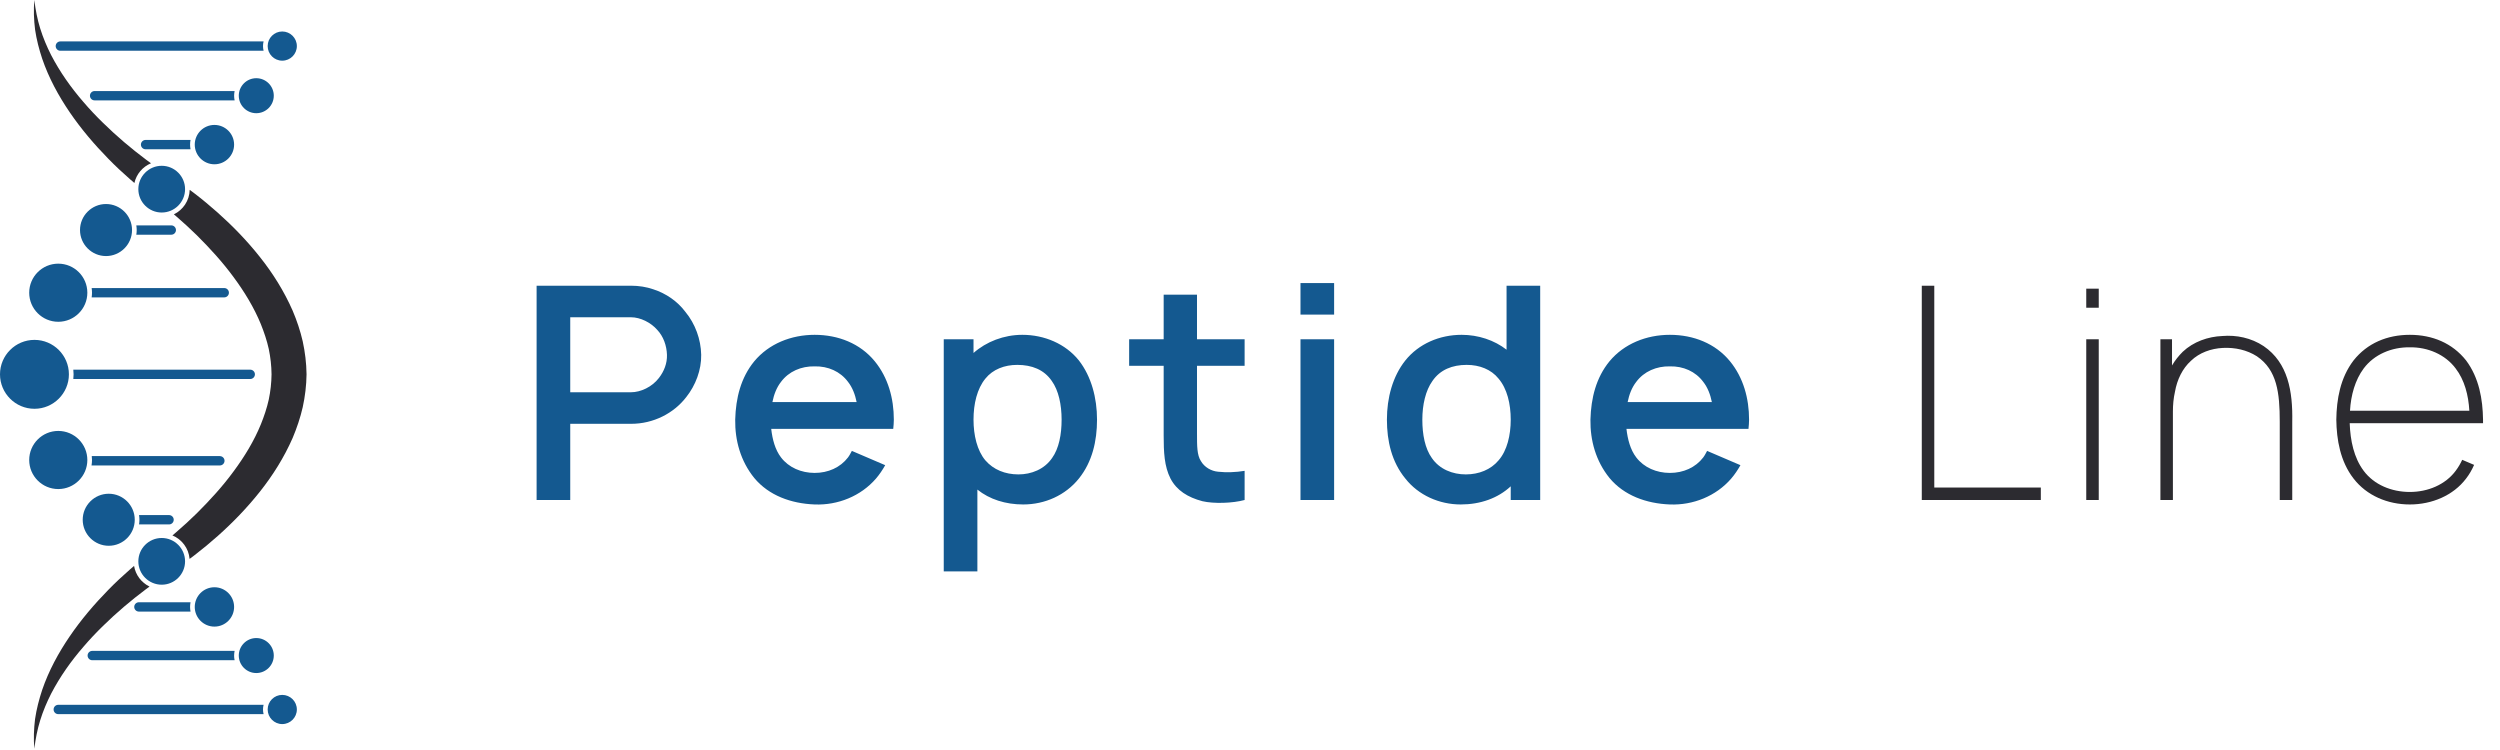 <?xml version="1.0" encoding="UTF-8"?> <svg xmlns="http://www.w3.org/2000/svg" width="210" height="63" viewBox="0 0 210 63" fill="none"><path d="M58.9 29.8C58.925 31.075 58.425 32.375 57.65 33.35C56.599 34.725 54.874 35.6 53.025 35.6H47.9V42H45.075V24H53.025C53.65 24 54.3 24.1 54.874 24.3C55.95 24.65 56.9 25.3 57.575 26.2C58.4 27.2 58.874 28.5 58.9 29.8ZM55.349 31.75C55.775 31.2 56.05 30.525 56.025 29.8C55.999 29.025 55.724 28.25 55.2 27.7C54.675 27.1 53.8 26.65 52.999 26.65H47.9V32.95H52.999C53.825 32.95 54.775 32.5 55.349 31.75ZM64.782 36.025C64.882 36.9 65.107 37.775 65.607 38.425C66.257 39.275 67.307 39.725 68.432 39.725C69.557 39.725 70.582 39.275 71.232 38.425C71.382 38.225 71.457 38.05 71.557 37.875L74.357 39.075C74.132 39.475 73.882 39.85 73.582 40.2C72.307 41.675 70.382 42.45 68.432 42.375C66.457 42.3 64.582 41.625 63.357 40.15C62.207 38.725 61.732 37 61.757 35.25C61.807 33.425 62.232 31.725 63.357 30.35C64.582 28.875 66.457 28.125 68.432 28.125C70.407 28.125 72.257 28.85 73.482 30.35C74.607 31.725 75.082 33.475 75.082 35.25C75.082 35.5 75.057 35.775 75.032 36.025H64.782ZM68.432 30.775C67.307 30.75 66.257 31.2 65.607 32.075C65.232 32.55 65.007 33.15 64.882 33.775H71.957C71.832 33.15 71.607 32.55 71.232 32.075C70.582 31.2 69.557 30.75 68.432 30.775ZM90.625 30.275C91.675 31.625 92.15 33.425 92.15 35.25C92.15 37.05 91.75 38.8 90.625 40.2C89.5 41.6 87.775 42.375 85.95 42.375C84.475 42.375 83.125 41.95 82.1 41.125V48H79.275V28.5H81.775V29.65C82.85 28.7 84.325 28.125 85.875 28.125C87.725 28.125 89.5 28.875 90.625 30.275ZM88.375 38.475C88.95 37.675 89.175 36.5 89.175 35.25C89.175 34 88.925 32.8 88.35 32C87.7 31.05 86.675 30.65 85.45 30.65C84.375 30.65 83.4 31.025 82.775 31.8C82.075 32.65 81.775 33.925 81.775 35.25C81.775 36.55 82.075 37.85 82.775 38.675C83.45 39.45 84.425 39.85 85.55 39.85C86.625 39.85 87.725 39.425 88.375 38.475ZM104.548 30.725H100.548V36.4C100.548 37.475 100.548 38.225 100.873 38.725C101.173 39.25 101.748 39.575 102.323 39.625C102.998 39.7 103.823 39.675 104.548 39.55V42C103.548 42.275 101.948 42.325 100.998 42.1C99.773 41.775 98.848 41.2 98.323 40.2C97.798 39.175 97.748 37.975 97.748 36.575V30.725H94.848V28.5H97.748V24.75H100.548V28.5H104.548V30.725ZM109.241 23.775H112.066V26.425H109.241V23.775ZM109.241 28.5H112.066V42H109.241V28.5ZM126.551 24H129.376V42H126.901V40.85C125.826 41.85 124.351 42.375 122.701 42.375C120.901 42.375 119.151 41.6 118.051 40.2C116.901 38.8 116.501 37.05 116.501 35.25C116.501 33.425 116.976 31.625 118.051 30.275C119.176 28.875 120.926 28.125 122.776 28.125C124.176 28.125 125.526 28.575 126.551 29.375V24ZM125.876 38.675C126.601 37.85 126.901 36.55 126.901 35.25C126.901 33.925 126.601 32.65 125.876 31.8C125.251 31.025 124.276 30.65 123.201 30.65C122.001 30.65 120.976 31.05 120.326 32C119.751 32.8 119.476 34 119.476 35.25C119.476 36.5 119.701 37.675 120.276 38.475C120.926 39.425 122.026 39.85 123.126 39.85C124.226 39.85 125.226 39.45 125.876 38.675ZM136.622 36.025C136.722 36.9 136.947 37.775 137.447 38.425C138.097 39.275 139.147 39.725 140.272 39.725C141.397 39.725 142.422 39.275 143.072 38.425C143.222 38.225 143.297 38.05 143.397 37.875L146.197 39.075C145.972 39.475 145.722 39.85 145.422 40.2C144.147 41.675 142.222 42.45 140.272 42.375C138.297 42.3 136.422 41.625 135.197 40.15C134.047 38.725 133.572 37 133.597 35.25C133.647 33.425 134.072 31.725 135.197 30.35C136.422 28.875 138.297 28.125 140.272 28.125C142.247 28.125 144.097 28.85 145.322 30.35C146.447 31.725 146.922 33.475 146.922 35.25C146.922 35.5 146.897 35.775 146.872 36.025H136.622ZM140.272 30.775C139.147 30.75 138.097 31.2 137.447 32.075C137.072 32.55 136.847 33.15 136.722 33.775H143.797C143.672 33.15 143.447 32.55 143.072 32.075C142.422 31.2 141.397 30.75 140.272 30.775Z" fill="#145990"></path><path d="M162.48 24V40.95H171.43V42H161.43V24H162.48ZM175.245 24.25H176.295V25.85H175.245V24.25ZM175.245 28.5H176.295V42H175.245V28.5ZM190.149 29.075C192.199 30.475 192.599 32.875 192.549 35.425V42H191.499V35.425C191.499 33 191.274 31.075 189.574 29.925C188.749 29.4 187.749 29.175 186.724 29.225C185.724 29.275 184.749 29.625 184.049 30.3C183.324 30.95 182.874 31.9 182.699 32.9C182.574 33.45 182.524 34 182.524 34.575V42H181.474V28.5H182.449V30.7C182.699 30.275 182.999 29.9 183.349 29.55C184.249 28.7 185.474 28.275 186.674 28.225C187.849 28.125 189.099 28.375 190.149 29.075ZM207.15 30.275C208.25 31.75 208.55 33.55 208.575 35.25V35.55H197.375C197.425 37 197.725 38.45 198.55 39.55C199.425 40.725 200.9 41.325 202.425 41.325C203.925 41.325 205.4 40.725 206.275 39.55C206.5 39.25 206.675 38.95 206.825 38.625L207.825 39.05C207.65 39.45 207.425 39.85 207.15 40.2C206.075 41.625 204.275 42.375 202.425 42.375C200.55 42.375 198.8 41.625 197.7 40.2C196.575 38.75 196.275 36.925 196.25 35.25C196.275 33.55 196.575 31.75 197.7 30.275C198.85 28.825 200.525 28.125 202.425 28.125C204.325 28.125 206 28.825 207.15 30.275ZM198.55 30.95C197.825 31.925 197.475 33.2 197.4 34.5H207.425C207.35 33.2 207.025 31.925 206.275 30.95C205.4 29.775 203.925 29.15 202.425 29.175C200.9 29.15 199.425 29.775 198.55 30.95Z" fill="#2C2B30"></path><g clip-path="url(#clip0_86_10)"><path d="M21.019 31.052H6.158C6.173 31.181 6.181 31.311 6.181 31.444C6.181 31.577 6.172 31.707 6.158 31.837H21.02C21.238 31.837 21.413 31.66 21.413 31.444C21.413 31.229 21.236 31.052 21.02 31.052H21.019Z" fill="#145990"></path><path d="M18.837 24.196H7.699C7.717 24.325 7.729 24.455 7.729 24.588C7.729 24.721 7.716 24.851 7.699 24.98H18.837C19.054 24.98 19.229 24.804 19.229 24.588C19.229 24.372 19.054 24.196 18.837 24.196Z" fill="#145990"></path><path d="M18.469 38.312H7.708C7.72 38.42 7.729 38.53 7.729 38.64C7.729 38.797 7.713 38.948 7.688 39.098H18.469C18.686 39.098 18.861 38.922 18.861 38.706C18.861 38.49 18.684 38.314 18.469 38.314V38.312Z" fill="#145990"></path><path d="M14.389 18.932H11.45C11.47 19.061 11.483 19.191 11.483 19.324C11.483 19.457 11.47 19.589 11.45 19.716H14.389C14.606 19.716 14.781 19.54 14.781 19.324C14.781 19.108 14.606 18.932 14.389 18.932Z" fill="#145990"></path><path d="M14.201 43.267H11.679C11.699 43.395 11.712 43.526 11.712 43.659C11.712 43.792 11.699 43.924 11.679 44.052H14.201C14.418 44.052 14.593 43.877 14.593 43.659C14.593 43.442 14.417 43.267 14.201 43.267Z" fill="#145990"></path><path d="M13.584 13.927C12.502 13.927 11.621 14.808 11.621 15.889C11.621 16.971 12.502 17.852 13.584 17.852C14.665 17.852 15.546 16.971 15.546 15.889C15.546 14.808 14.665 13.927 13.584 13.927Z" fill="#145990"></path><path d="M18.012 10.494C17.1 10.494 16.359 11.236 16.359 12.147C16.359 13.057 17.1 13.8 18.012 13.8C18.924 13.8 19.665 13.059 19.665 12.147C19.665 11.235 18.923 10.494 18.012 10.494Z" fill="#145990"></path><path d="M15.967 50.982C15.967 50.847 15.981 50.716 16.005 50.589H11.668C11.45 50.589 11.275 50.766 11.275 50.982C11.275 51.197 11.452 51.374 11.668 51.374H16.005C15.98 51.246 15.967 51.116 15.967 50.982Z" fill="#145990"></path><path d="M21.528 6.569C20.718 6.569 20.058 7.229 20.058 8.039C20.058 8.85 20.718 9.509 21.528 9.509C22.339 9.509 22.998 8.85 22.998 8.039C22.998 7.229 22.339 6.569 21.528 6.569Z" fill="#145990"></path><path d="M19.666 55.066C19.666 54.932 19.682 54.801 19.708 54.674H7.75C7.533 54.674 7.358 54.851 7.358 55.066C7.358 55.282 7.534 55.459 7.75 55.459H19.707C19.679 55.332 19.665 55.201 19.665 55.066H19.666Z" fill="#145990"></path><path d="M23.709 2.645C23.032 2.645 22.484 3.195 22.484 3.872C22.484 4.548 23.034 5.097 23.709 5.097C24.384 5.097 24.936 4.547 24.936 3.872C24.936 3.197 24.385 2.645 23.709 2.645Z" fill="#145990"></path><path d="M22.092 59.596C22.092 59.461 22.11 59.33 22.142 59.204H4.894C4.677 59.204 4.502 59.379 4.502 59.596C4.502 59.813 4.678 59.988 4.894 59.988H22.142C22.11 59.862 22.092 59.732 22.092 59.596Z" fill="#145990"></path><path d="M19.666 8.039C19.666 7.905 19.682 7.774 19.708 7.647H7.947C7.73 7.647 7.555 7.824 7.555 8.039C7.555 8.255 7.73 8.432 7.947 8.432H19.708C19.681 8.305 19.666 8.174 19.666 8.039Z" fill="#145990"></path><path d="M22.092 3.872C22.092 3.736 22.11 3.605 22.142 3.479H5.069C4.852 3.479 4.677 3.656 4.677 3.872C4.677 4.087 4.853 4.264 5.069 4.264H22.142C22.11 4.137 22.092 4.007 22.092 3.872Z" fill="#145990"></path><path d="M15.967 12.147C15.967 12.012 15.981 11.881 16.005 11.755H12.229C12.012 11.755 11.837 11.931 11.837 12.147C11.837 12.362 12.012 12.539 12.229 12.539H16.005C15.98 12.411 15.967 12.281 15.967 12.147Z" fill="#145990"></path><path d="M3.547 4.94C4.094 6.54 4.91 8.043 5.863 9.44C6.817 10.837 7.917 12.128 9.099 13.335C9.688 13.94 10.306 14.517 10.943 15.073C11.057 15.173 11.173 15.272 11.289 15.371C11.458 14.621 11.986 14.005 12.684 13.715C12.549 13.618 12.415 13.521 12.282 13.421C11.644 12.944 11.021 12.443 10.412 11.927C9.803 11.41 9.217 10.867 8.645 10.309C8.072 9.752 7.524 9.171 7.005 8.564C5.959 7.358 5.034 6.047 4.294 4.624C3.932 3.91 3.619 3.168 3.378 2.395C3.137 1.623 2.981 0.821 2.886 0.001C2.811 0.822 2.844 1.658 2.947 2.491C3.069 3.32 3.281 4.139 3.547 4.94Z" fill="#2C2B30"></path><path d="M8.905 17.138C7.7 17.138 6.721 18.119 6.721 19.323C6.721 20.527 7.701 21.509 8.905 21.509C10.11 21.509 11.091 20.528 11.091 19.323C11.091 18.117 10.111 17.138 8.905 17.138Z" fill="#145990"></path><path d="M4.894 22.147C3.548 22.147 2.453 23.242 2.453 24.588C2.453 25.934 3.548 27.03 4.894 27.03C6.24 27.03 7.337 25.936 7.337 24.588C7.337 23.24 6.242 22.147 4.894 22.147Z" fill="#145990"></path><path d="M2.894 28.55C1.298 28.55 0 29.849 0 31.444C0 33.039 1.299 34.338 2.894 34.338C4.489 34.338 5.788 33.039 5.788 31.444C5.788 29.849 4.489 28.55 2.894 28.55Z" fill="#145990"></path><path d="M4.894 36.198C3.548 36.198 2.453 37.293 2.453 38.64C2.453 39.988 3.548 41.081 4.894 41.081C6.24 41.081 7.337 39.986 7.337 38.64C7.337 37.294 6.242 36.198 4.894 36.198Z" fill="#145990"></path><path d="M9.134 41.474C7.929 41.474 6.948 42.454 6.948 43.659C6.948 44.865 7.929 45.845 9.134 45.845C10.34 45.845 11.319 44.865 11.319 43.659C11.319 42.454 10.338 41.474 9.134 41.474Z" fill="#145990"></path><path d="M11.262 47.536C11.154 47.628 11.046 47.721 10.94 47.814C10.303 48.372 9.684 48.947 9.095 49.552C7.913 50.759 6.814 52.05 5.859 53.449C4.906 54.845 4.091 56.349 3.544 57.95C3.278 58.752 3.068 59.57 2.945 60.4C2.843 61.233 2.811 62.069 2.886 62.891C2.982 62.07 3.139 61.27 3.379 60.498C3.619 59.725 3.933 58.983 4.295 58.268C5.036 56.846 5.961 55.535 7.008 54.33C7.526 53.723 8.075 53.142 8.647 52.584C9.219 52.026 9.805 51.484 10.415 50.967C11.024 50.451 11.646 49.95 12.285 49.474C12.376 49.405 12.468 49.339 12.56 49.272C11.883 48.944 11.389 48.303 11.262 47.538V47.536Z" fill="#2C2B30"></path><path d="M25.432 28.685C25.225 27.788 24.935 26.925 24.583 26.098C23.86 24.453 22.917 22.952 21.838 21.596C20.761 20.235 19.566 19 18.294 17.867C17.657 17.301 17.004 16.756 16.329 16.241C16.199 16.141 16.067 16.043 15.935 15.946C15.913 16.853 15.376 17.632 14.606 18.005C14.664 18.054 14.722 18.103 14.779 18.151C15.379 18.67 15.966 19.203 16.529 19.757C17.649 20.87 18.711 22.036 19.628 23.287C20.548 24.533 21.345 25.847 21.91 27.224C22.186 27.912 22.421 28.61 22.577 29.316C22.725 30.023 22.802 30.734 22.81 31.442C22.801 32.148 22.725 32.859 22.576 33.566C22.419 34.272 22.186 34.97 21.907 35.657C21.343 37.033 20.547 38.349 19.624 39.593C18.709 40.844 17.645 42.008 16.525 43.123C15.962 43.678 15.376 44.211 14.775 44.728C14.679 44.811 14.581 44.892 14.484 44.975C15.277 45.306 15.851 46.057 15.926 46.948C16.062 46.848 16.196 46.748 16.33 46.645C17.005 46.128 17.658 45.585 18.295 45.019C19.567 43.886 20.761 42.65 21.839 41.291C22.915 39.932 23.86 38.434 24.583 36.787C24.931 35.958 25.225 35.096 25.43 34.2C25.626 33.301 25.738 32.375 25.75 31.44C25.737 30.505 25.626 29.58 25.43 28.681L25.432 28.685Z" fill="#2C2B30"></path><path d="M13.584 45.191C12.502 45.191 11.621 46.072 11.621 47.153C11.621 48.235 12.502 49.115 13.584 49.115C14.665 49.115 15.546 48.235 15.546 47.153C15.546 46.072 14.665 45.191 13.584 45.191Z" fill="#145990"></path><path d="M18.012 49.329C17.1 49.329 16.359 50.07 16.359 50.982C16.359 51.894 17.1 52.635 18.012 52.635C18.924 52.635 19.665 51.894 19.665 50.982C19.665 50.07 18.923 49.329 18.012 49.329Z" fill="#145990"></path><path d="M21.528 53.596C20.718 53.596 20.058 54.256 20.058 55.066C20.058 55.877 20.718 56.536 21.528 56.536C22.339 56.536 22.998 55.877 22.998 55.066C22.998 54.256 22.339 53.596 21.528 53.596Z" fill="#145990"></path><path d="M23.709 58.371C23.032 58.371 22.484 58.921 22.484 59.596C22.484 60.271 23.034 60.823 23.709 60.823C24.384 60.823 24.936 60.273 24.936 59.596C24.936 58.92 24.385 58.371 23.709 58.371Z" fill="#145990"></path></g><defs><clipPath id="clip0_86_10"><rect width="25.751" height="62.89" fill="white"></rect></clipPath></defs></svg> 